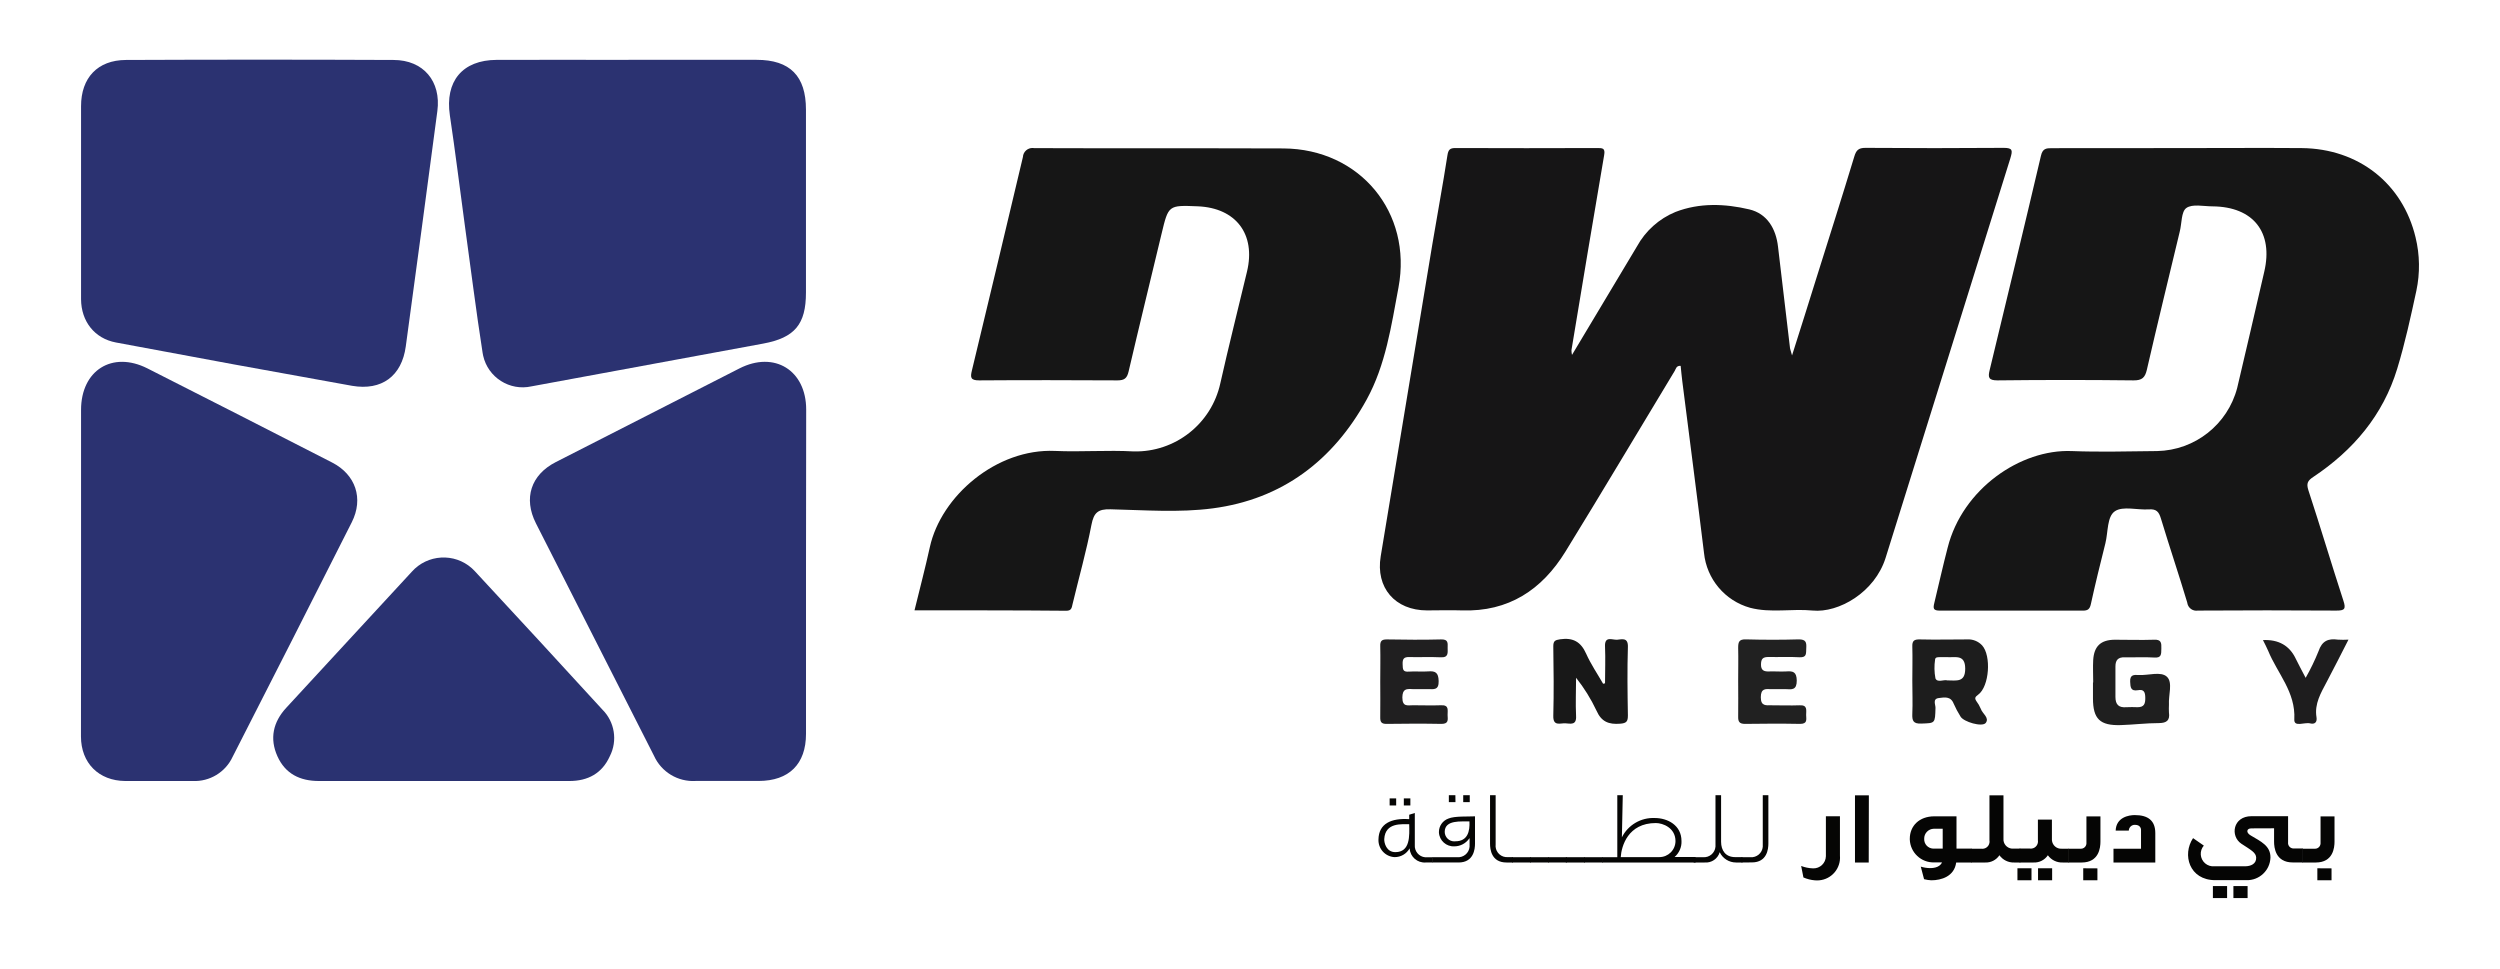 <?xml version="1.0" encoding="UTF-8"?><svg id="Layer_1" xmlns="http://www.w3.org/2000/svg" viewBox="0 0 562 217.78"><defs><style>.cls-1{fill:#050504;}.cls-2{fill:#2b3271;}.cls-3{fill:#181818;}.cls-4{fill:#212121;}.cls-5{fill:#1d1d1d;}.cls-6{fill:#161616;}.cls-7{fill:#1e1d1e;}.cls-8{fill:#2a3271;}.cls-9{fill:#1f1f1f;}.cls-10{fill:#161516;}.cls-11{fill:#201f20;}</style></defs><path class="cls-10" d="M353.38,79.79c5-8.32,9.81-16.34,14.6-24.38,1.92-3.5,4.97-6.24,8.66-7.76,5.42-2.1,11.12-1.87,16.6-.58,4,.95,6,4.32,6.46,8.41,.89,7.49,1.78,14.99,2.66,22.48,0,.4,.19,.79,.49,1.94,2-6.27,3.74-11.83,5.48-17.4,2.85-9.08,5.74-18.15,8.5-27.26,.43-1.44,.92-2,2.52-2,10.36,.08,20.72,.08,31.08,0,2.09,0,2,.61,1.51,2.3-9.38,29.94-18.66,59.93-28.06,89.87-2.44,7.77-10.57,12.41-16.4,11.84-4.67-.46-9.43,.6-14.06-.62-5.66-1.58-9.77-6.47-10.36-12.31-1.57-12.9-3.26-25.78-4.89-38.67-.15-1.13-.24-2.28-.36-3.41-1-.05-1.06,.67-1.32,1.11-8.19,13.55-16.28,27.16-24.58,40.65-5.28,8.59-12.79,13.57-23.27,13.22-2.61-.09-5.22,0-7.84,0-7.21,0-11.59-5.12-10.42-12.16,3.87-23.33,7.74-46.7,11.6-70.1,1.11-6.68,2.36-13.35,3.4-20.05,.2-1.32,.62-1.64,1.86-1.63,10.62,.04,21.23,.04,31.84,0,1.15,0,1.82,0,1.53,1.6-2.51,14.6-4.92,29.22-7.35,43.84,0,.36,.05,.72,.12,1.07Z"/><path class="cls-6" d="M489.88,33.29c9.18,0,18.36-.07,27.54,0,12.76,.12,22.7,7.95,25.6,20.07,.96,3.94,1.02,8.04,.18,12-1.27,5.87-2.55,11.77-4.3,17.51-3.18,10.45-9.87,18.35-18.88,24.35-1.23,.82-1.6,1.42-1.09,3,2.71,8.25,5.18,16.58,7.87,24.83,.62,1.87,.25,2.22-1.62,2.21-10.36-.07-20.72-.07-31.08,0-1.13,.19-2.2-.56-2.39-1.69,0-.04-.01-.08-.02-.12-1.89-6.31-4-12.56-5.91-18.87-.46-1.52-1-2.19-2.71-2.07-2.59,.18-5.82-.8-7.63,.41s-1.52,4.72-2.15,7.22c-1.14,4.53-2.26,9.08-3.26,13.65-.25,1.16-.7,1.49-1.83,1.48h-32.08c-1.52,0-1.6-.46-1.28-1.75,1-4.13,1.92-8.3,3-12.43,3.33-13.2,16.39-22.15,27.87-21.69,6.4,.25,12.8,.06,19.21,0,8.5-.17,15.85-5.97,18-14.19,2.05-8.69,4.08-17.39,6.08-26.1,2.09-8.88-2.45-14.65-11.63-14.72-2,0-4.53-.6-5.88,.37-1.18,.84-1,3.51-1.5,5.38-2.47,10.32-5,20.63-7.38,31-.41,1.74-1.07,2.39-3,2.37-10.19-.12-20.38-.12-30.57,0-2,0-2.16-.65-1.78-2.25,3.88-16.08,7.77-32.16,11.55-48.26,.37-1.6,1.16-1.7,2.45-1.69,9.58,0,19.1-.02,28.62-.02Z"/><path class="cls-6" d="M205.58,137.21c1.22-5,2.43-9.57,3.45-14.22,2.53-11.5,15-22.21,28.13-21.62,5.88,.26,11.8-.22,17.68,.11,9.33,.22,17.5-6.2,19.49-15.32,1.89-8.4,4-16.75,6-25.12s-2.47-14.3-11.07-14.66c-6.61-.27-6.59-.27-8.13,6.13-2.47,10.32-5,20.63-7.42,31-.36,1.58-1,2-2.52,2-10.36-.05-20.72-.08-31.08,0-1.95,0-2-.67-1.63-2.21,3.86-16,7.68-32,11.47-48,.06-1.18,1.07-2.09,2.25-2.03,.08,0,.16,.01,.24,.03,18.7,.07,37.4,0,56.09,.07,17.15,.11,29,14.38,25.85,31.25-1.61,8.59-2.87,17.4-7.16,25.21-7.53,13.7-19,22.4-34.59,24.45-7.54,1-15.31,.39-23,.21-2.79-.07-3.74,.74-4.27,3.48-1.15,6-2.82,11.87-4.24,17.8-.2,.86-.23,1.54-1.45,1.53-11.28-.11-22.56-.09-34.09-.09Z"/><path class="cls-2" d="M18.22,45.31V23.87c0-6.37,3.71-10.36,10.09-10.39,20.05-.09,40.1-.09,60.15,0,6.73,0,10.74,4.82,9.86,11.47-2.33,17.64-4.7,35.28-7.1,52.92-.91,6.68-5.4,10-12.07,8.86-17.71-3.17-35.41-6.41-53.09-9.74-4.8-.9-7.81-4.74-7.84-9.73-.02-7.32,0-14.63,0-21.95Z"/><path class="cls-2" d="M141.29,13.45h28.8c7.52,0,11.09,3.65,11.09,11.18v41.12c0,7.15-2.5,10.17-9.62,11.49-17.33,3.22-34.69,6.42-52.07,9.61-4.91,1.1-9.78-1.99-10.88-6.9-.05-.21-.09-.43-.12-.64-1.49-9.53-2.67-19.11-4-28.68-1.12-8.23-2.13-16.49-3.36-24.7-1.13-7.63,2.79-12.44,10.52-12.47,9.93-.04,19.78,0,29.64,0Z"/><path class="cls-2" d="M181.19,128.41v36.57c0,6.78-3.82,10.57-10.65,10.58h-14.15c-3.99,.24-7.71-2-9.36-5.64-8.86-17.42-17.71-34.84-26.55-52.27-2.86-5.65-1.12-10.92,4.46-13.77,13.76-7.03,27.52-14.05,41.29-21.06,7.86-4,15,.43,15,9.25-.02,12.13-.03,24.24-.04,36.34Z"/><path class="cls-2" d="M18.22,128.47v-36.32c0-8.89,7-13.32,14.91-9.34,13.86,7.02,27.7,14.07,41.52,21.16,5.31,2.72,7.12,8.1,4.43,13.43-8.88,17.59-17.81,35.17-26.78,52.72-1.61,3.48-5.17,5.63-9,5.45h-15.16c-5.95-.05-9.93-4.05-9.94-10,0-12.37,0-24.73,.02-37.1Z"/><path class="cls-8" d="M99.7,175.57h-28c-4.29,0-7.57-1.63-9.34-5.57s-1-7.66,2-10.9c9.42-10.18,18.79-20.4,28.21-30.57,3.51-3.94,9.55-4.3,13.5-.79,.22,.2,.44,.41,.64,.63,9.61,10.35,19.17,20.72,28.69,31.13,2.79,2.76,3.47,7.02,1.68,10.51-1.72,3.82-4.89,5.57-9.09,5.56-9.43-.02-18.86,0-28.29,0Z"/><path class="cls-5" d="M429.89,152.95c0-2.52,.07-5,0-7.55-.06-1.36,.41-1.69,1.71-1.66,3.53,.09,7.06,0,10.59,0,1.27-.09,2.52,.41,3.39,1.34,2.1,2.33,1.63,9.22-.87,11.07-.72,.53-.85,.78-.43,1.45,.4,.53,.74,1.11,1,1.73,.35,1.1,2,2,1.12,3.18-.77,1-5-.22-5.68-1.44-.58-.92-1.09-1.89-1.53-2.88-.67-1.73-2.1-1.42-3.34-1.27-1.47,.18-.73,1.46-.75,2.21-.1,3.54-.06,3.42-3.21,3.53-1.81,.07-2.06-.66-2-2.18,.11-2.49,0-5.01,0-7.53Zm7.81,0c2.11,0,4.1,.54,4.08-2.67s-2.18-2.45-4-2.55h-1.77c-.42,0-.94,0-1,.52-.21,1.41-.19,2.85,.08,4.25,.42,1.03,1.91,.23,2.61,.44h0Z"/><path class="cls-3" d="M360.81,153.61c0-2.74,.12-5.49,0-8.22-.14-2.54,1.65-1.49,2.72-1.58s2.49-.59,2.42,1.63c-.16,5.12-.09,10.24,0,15.36,0,1.35-.27,1.78-1.75,1.89-2.55,.2-4.21-.43-5.31-2.94-1.24-2.63-2.78-5.11-4.59-7.39,0,2.86-.14,5.73,0,8.58,.13,2.18-1.27,1.72-2.42,1.66s-2.76,.74-2.7-1.68c.14-5.21,.08-10.41,0-15.62,0-1.2,.38-1.42,1.54-1.59,2.89-.42,4.66,.56,5.85,3.25,1.05,2.35,2.52,4.5,3.81,6.75l.43-.1Z"/><path class="cls-9" d="M470.55,153.38c0-1.68-.09-3.37,0-5,.19-3.12,1.71-4.54,4.83-4.57,2.94,0,5.9,.1,8.84,0,1.68-.09,1.68,.77,1.65,2s.08,2.15-1.65,2c-2.18-.14-4.37,0-6.56-.05-1.54-.05-2.12,.65-2.11,2.1v6.81c0,1.74,.75,2.45,2.46,2.31,.84-.04,1.68-.04,2.52,0,1.49,0,1.74-.8,1.73-2.09s-.29-2-1.67-1.73c-1.63,.27-1.67-.68-1.73-1.92-.07-1.58,.82-1.56,1.91-1.5,2.17,.13,5-.89,6.36,.4s.31,4.12,.45,6.27c0,.58-.06,1.18,0,1.76,.25,1.75-.48,2.36-2.24,2.38-2.85,0-5.7,.36-8.55,.45-4.73,.15-6.28-1.37-6.29-6v-3.53l.05-.09Z"/><path class="cls-4" d="M390.74,152.95c0-2.44,.06-4.88,0-7.31,0-1.34,.2-1.95,1.75-1.91,3.95,.11,7.92,.12,11.87,0,1.62,0,1.76,.68,1.69,1.94s.17,2.19-1.61,2.08c-2.26-.14-4.55,0-6.81-.06-1.29,0-1.74,.33-1.76,1.68s.71,1.62,1.85,1.57,2.53,.07,3.79,0c1.55-.12,2.37,.07,2.4,2.06,0,2.15-1.08,2-2.47,1.92h-3.28c-1.3-.05-2.33-.19-2.33,1.83s1.15,1.8,2.41,1.8c2.1,0,4.21,.08,6.31,0,1.87-.1,1.45,1.17,1.47,2.18s.34,2-1.37,2c-4.12-.08-8.25-.06-12.37,0-1.25,0-1.57-.49-1.54-1.64,.04-2.76,0-5.45,0-8.14Z"/><path class="cls-11" d="M310.28,153.1c0-2.61,.06-5.21,0-7.81-.05-1.24,.37-1.57,1.56-1.55,4,.07,8.09,.11,12.12,0,1.66-.05,1.48,.86,1.47,1.89s.28,2.22-1.53,2.13c-2.35-.11-4.72,0-7.07-.05-1.27-.05-1.56,.44-1.52,1.59s0,1.79,1.43,1.68,2.87,.06,4.29-.05c1.66-.14,2.33,.28,2.38,2.16,.06,2.09-1.09,1.84-2.36,1.82s-2.36,.05-3.53,0c-1.39-.08-2.24-.05-2.27,1.88,0,2.17,1.2,1.75,2.4,1.75,2.1,0,4.21,.08,6.31,0,1.87-.09,1.43,1.18,1.46,2.19s.31,2-1.38,2c-4.12-.08-8.24-.06-12.37,0-1.13,0-1.41-.43-1.39-1.49,.04-2.77,0-5.46,0-8.14Z"/><path class="cls-7" d="M508.71,143.89q5.26-.24,7.36,4.16c.68,1.41,1.44,2.78,2.24,4.33,1.1-1.93,2.07-3.94,2.9-6,.77-2.28,2.16-2.91,4.34-2.59,.8,.05,1.59,.05,2.39,0-1.69,3.3-3.24,6.39-4.86,9.44-1.33,2.52-2.83,5-2.33,8,.18,1.1-.37,1.66-1.42,1.39-1.23-.33-3.67,.94-3.57-.89,.34-6.14-3.8-10.35-5.88-15.43-.32-.77-.72-1.49-1.17-2.41Z"/><path class="cls-1" d="M313.46,192.68c-2.09-.13-3.68-1.91-3.58-4,.07-3.53,2.88-4.81,6.91-4.53v-1l1.26-.39v7.17c-.12,1.42,.93,2.67,2.35,2.79,.14,.01,.28,.01,.42,0h1.28v1.17h-1.61c-1.86,.13-3.47-1.27-3.6-3.13v-.06c-.69,1.25-2.01,2.01-3.43,1.98Zm.21-1.12c3.4,0,3.17-3.72,3.12-6.28-1.51,.05-5.4-.51-5.61,3.35-.04,.84,.47,2.93,2.49,2.93h0Zm.19-12.08h-1.47v1.59h1.47v-1.59Zm3.19,0h-1.47v1.59h1.47v-1.59Z"/><path class="cls-1" d="M330.24,188.56c-.76,1.06-1.98,1.69-3.28,1.7-1.83,.1-3.39-1.3-3.49-3.12,0-.04,0-.08,0-.12,0-1.34,.85-2.54,2.11-3,1.4-.61,4.49-.42,6-.51v6.14c0,1.21-.28,4.24-3.7,4.24h-5.88v-1.19h5.58c1.41,.12,2.66-.93,2.78-2.34,.01-.17,.01-.35,0-.52v-1.45l-.11,.17Zm-3.05,.56c2.74,0,3.26-2.26,3.14-4.47-1.79,.07-5.56-.44-5.56,2.37,.02,1.19,1,2.14,2.18,2.12,.08,0,.16,0,.24-.02Zm0-8.8h-1.49v-1.56h1.47l.02,1.56Zm3.21,0h-1.47v-1.56h1.47v1.56Z"/><path class="cls-1" d="M338.66,193.89c-3.42,0-3.7-3-3.7-4.24v-10.89h1.26v11.06c-.17,1.4,.83,2.68,2.23,2.85,.17,.02,.34,.02,.51,.01h1.12v1.21h-1.42Z"/><path class="cls-1" d="M344.12,193.89h-4.23v-1.19h4.23v1.19Z"/><path class="cls-1" d="M348.17,193.89h-4.23v-1.19h4.23v1.19Z"/><path class="cls-1" d="M352.22,193.89h-4.22v-1.19h4.23v1.19Z"/><path class="cls-1" d="M356.27,193.89h-4.27v-1.19h4.24l.03,1.19Z"/><path class="cls-1" d="M360.32,193.89h-4.24v-1.19h4.24v1.19Z"/><path class="cls-1" d="M364.6,188.23c1.39-2.78,4.29-4.48,7.4-4.34,2.82,0,6,1.58,6,5.18,.06,1.37-.52,2.69-1.56,3.59h4.73v1.23h-21v-1.19h3.4v-13.94h1.23l-.2,9.47Zm8.4,4.45c2,.01,3.63-1.59,3.65-3.59,0-3-2.84-4.07-4.42-4.07-6.28,0-7.73,5.22-7.89,7.66h8.66Z"/><path class="cls-1" d="M380.74,193.89v-1.19h2.12c1.42,.11,2.66-.95,2.78-2.37,.01-.16,.01-.33,0-.49v-11.08h1.26v10.47c0,1.94,1,3.45,3.16,3.45h1.65v1.21h-1.44c-1.57,0-3-.89-3.68-2.31-.44,1.48-1.85,2.44-3.39,2.31h-2.45Z"/><path class="cls-1" d="M391.49,193.89v-1.19h2c1.41,.12,2.66-.93,2.78-2.34,.01-.17,.01-.35,0-.52v-11.08h1.26v10.87c0,1.21-.28,4.24-3.7,4.24l-2.33,.02Z"/><path class="cls-1" d="M410.45,183.49h3.17v8.86c.24,2.82-1.85,5.31-4.68,5.55-.31,.03-.63,.02-.94,0-.89-.07-1.77-.29-2.59-.65l-.51-2.58c.86,.33,1.76,.51,2.68,.54,1.55,.05,2.84-1.17,2.88-2.72,0-.06,0-.13,0-.19v-8.8Z"/><path class="cls-1" d="M420.09,193.89h-3.09v-15.1h3.12l-.03,15.1Z"/><path class="cls-1" d="M431.79,194.82c.65,.2,1.32,.31,2,.33,.49,0,2.21,0,2.77-1.28h-1.74c-2.94,.09-5.4-2.22-5.5-5.16,0-.05,0-.1,0-.15,0-2.91,2.15-5.05,5.5-5.05h5v7.26h3.39v3.12h-3.46c-.42,3.14-3.35,4-5.59,4-.55-.02-1.1-.11-1.63-.25l-.74-2.82Zm4.93-8.52h-2c-1.22,.03-2.19,1.04-2.16,2.26h0c-.06,1.17,.84,2.15,2.01,2.21,.05,0,.1,0,.15,0h2v-4.47Z"/><path class="cls-1" d="M443.07,193.89v-3.1h2.3c.88,.14,1.72-.45,1.86-1.34,.03-.17,.03-.35,0-.52v-10.14h3.15v9.72c-.1,1.14,.74,2.15,1.89,2.26,.11,.01,.23,.01,.34,0h1.56v3.12h-1.37c-1.31,.05-2.56-.56-3.33-1.63-.71,1.07-1.93,1.69-3.21,1.63h-3.19Z"/><path class="cls-1" d="M453.52,197.89v-2.7h3.16v2.7h-3.16Zm3.63-4c1.28,.06,2.5-.56,3.21-1.63,.76,1.07,2.01,1.68,3.32,1.63h1.38v-3.1h-1.56c-1.15,.09-2.14-.77-2.23-1.92,0-.11,0-.23,0-.34v-4.28h-3.15v4.64c.14,.88-.45,1.72-1.34,1.86-.17,.03-.35,.03-.52,0h-2.26v3.14h3.15Zm1,4v-2.7h3.17v2.7h-3.17Z"/><path class="cls-1" d="M464.94,193.89v-3.1h2.74c.69,.06,1.29-.45,1.35-1.14,0-.09,0-.18,0-.26v-5.86h3.15v5.68c0,1.32-.31,4.68-4.22,4.68h-3.02Zm6.56,1.32v2.68h-3.19v-2.7l3.19,.02Z"/><path class="cls-1" d="M481.3,186.51s0-1.09-1.35-1.09c-.75-.03-1.37,.55-1.4,1.3h-2.95c.11-3,2.95-3.49,4.3-3.49,3,0,4.61,1.26,4.61,4.05v6.61h-9.4v-3.1h6.19v-4.28Z"/><path class="cls-1" d="M506,186.23c-.88,0-1.21,.89-.07,1.56,2.31,1.38,4.5,2.33,4.47,5-.1,2.9-2.54,5.17-5.44,5.07h-6.96c-5.86,0-7.49-5.75-5-9.45l2.42,1.68c-1.02,1.18-.89,2.96,.28,3.98,.59,.51,1.38,.76,2.16,.67h6.84c1.26,0,2.54-.53,2.49-1.95-.05-1.14-1.14-1.68-3.33-3.12-2.56-1.7-1.93-6.19,2.28-6.19h8.22v5.86c-.09,.68,.39,1.3,1.07,1.39,.08,.01,.17,.01,.25,0h2v3.15h-2.26c-3.91,0-4.21-3.36-4.21-4.68v-3l-5.21,.02Zm-5.35,15.66v-2.7h-3.19v2.7h3.19Zm4.61,0v-2.7h-3.19v2.7h3.19Z"/><path class="cls-1" d="M517.56,193.89v-3.1h2.75c.69,.06,1.29-.45,1.35-1.14,0-.09,0-.18,0-.26v-5.86h3.14v5.68c0,1.32-.3,4.68-4.21,4.68h-3.03Zm6.57,1.32v2.68h-3.19v-2.7l3.19,.02Z"/></svg>